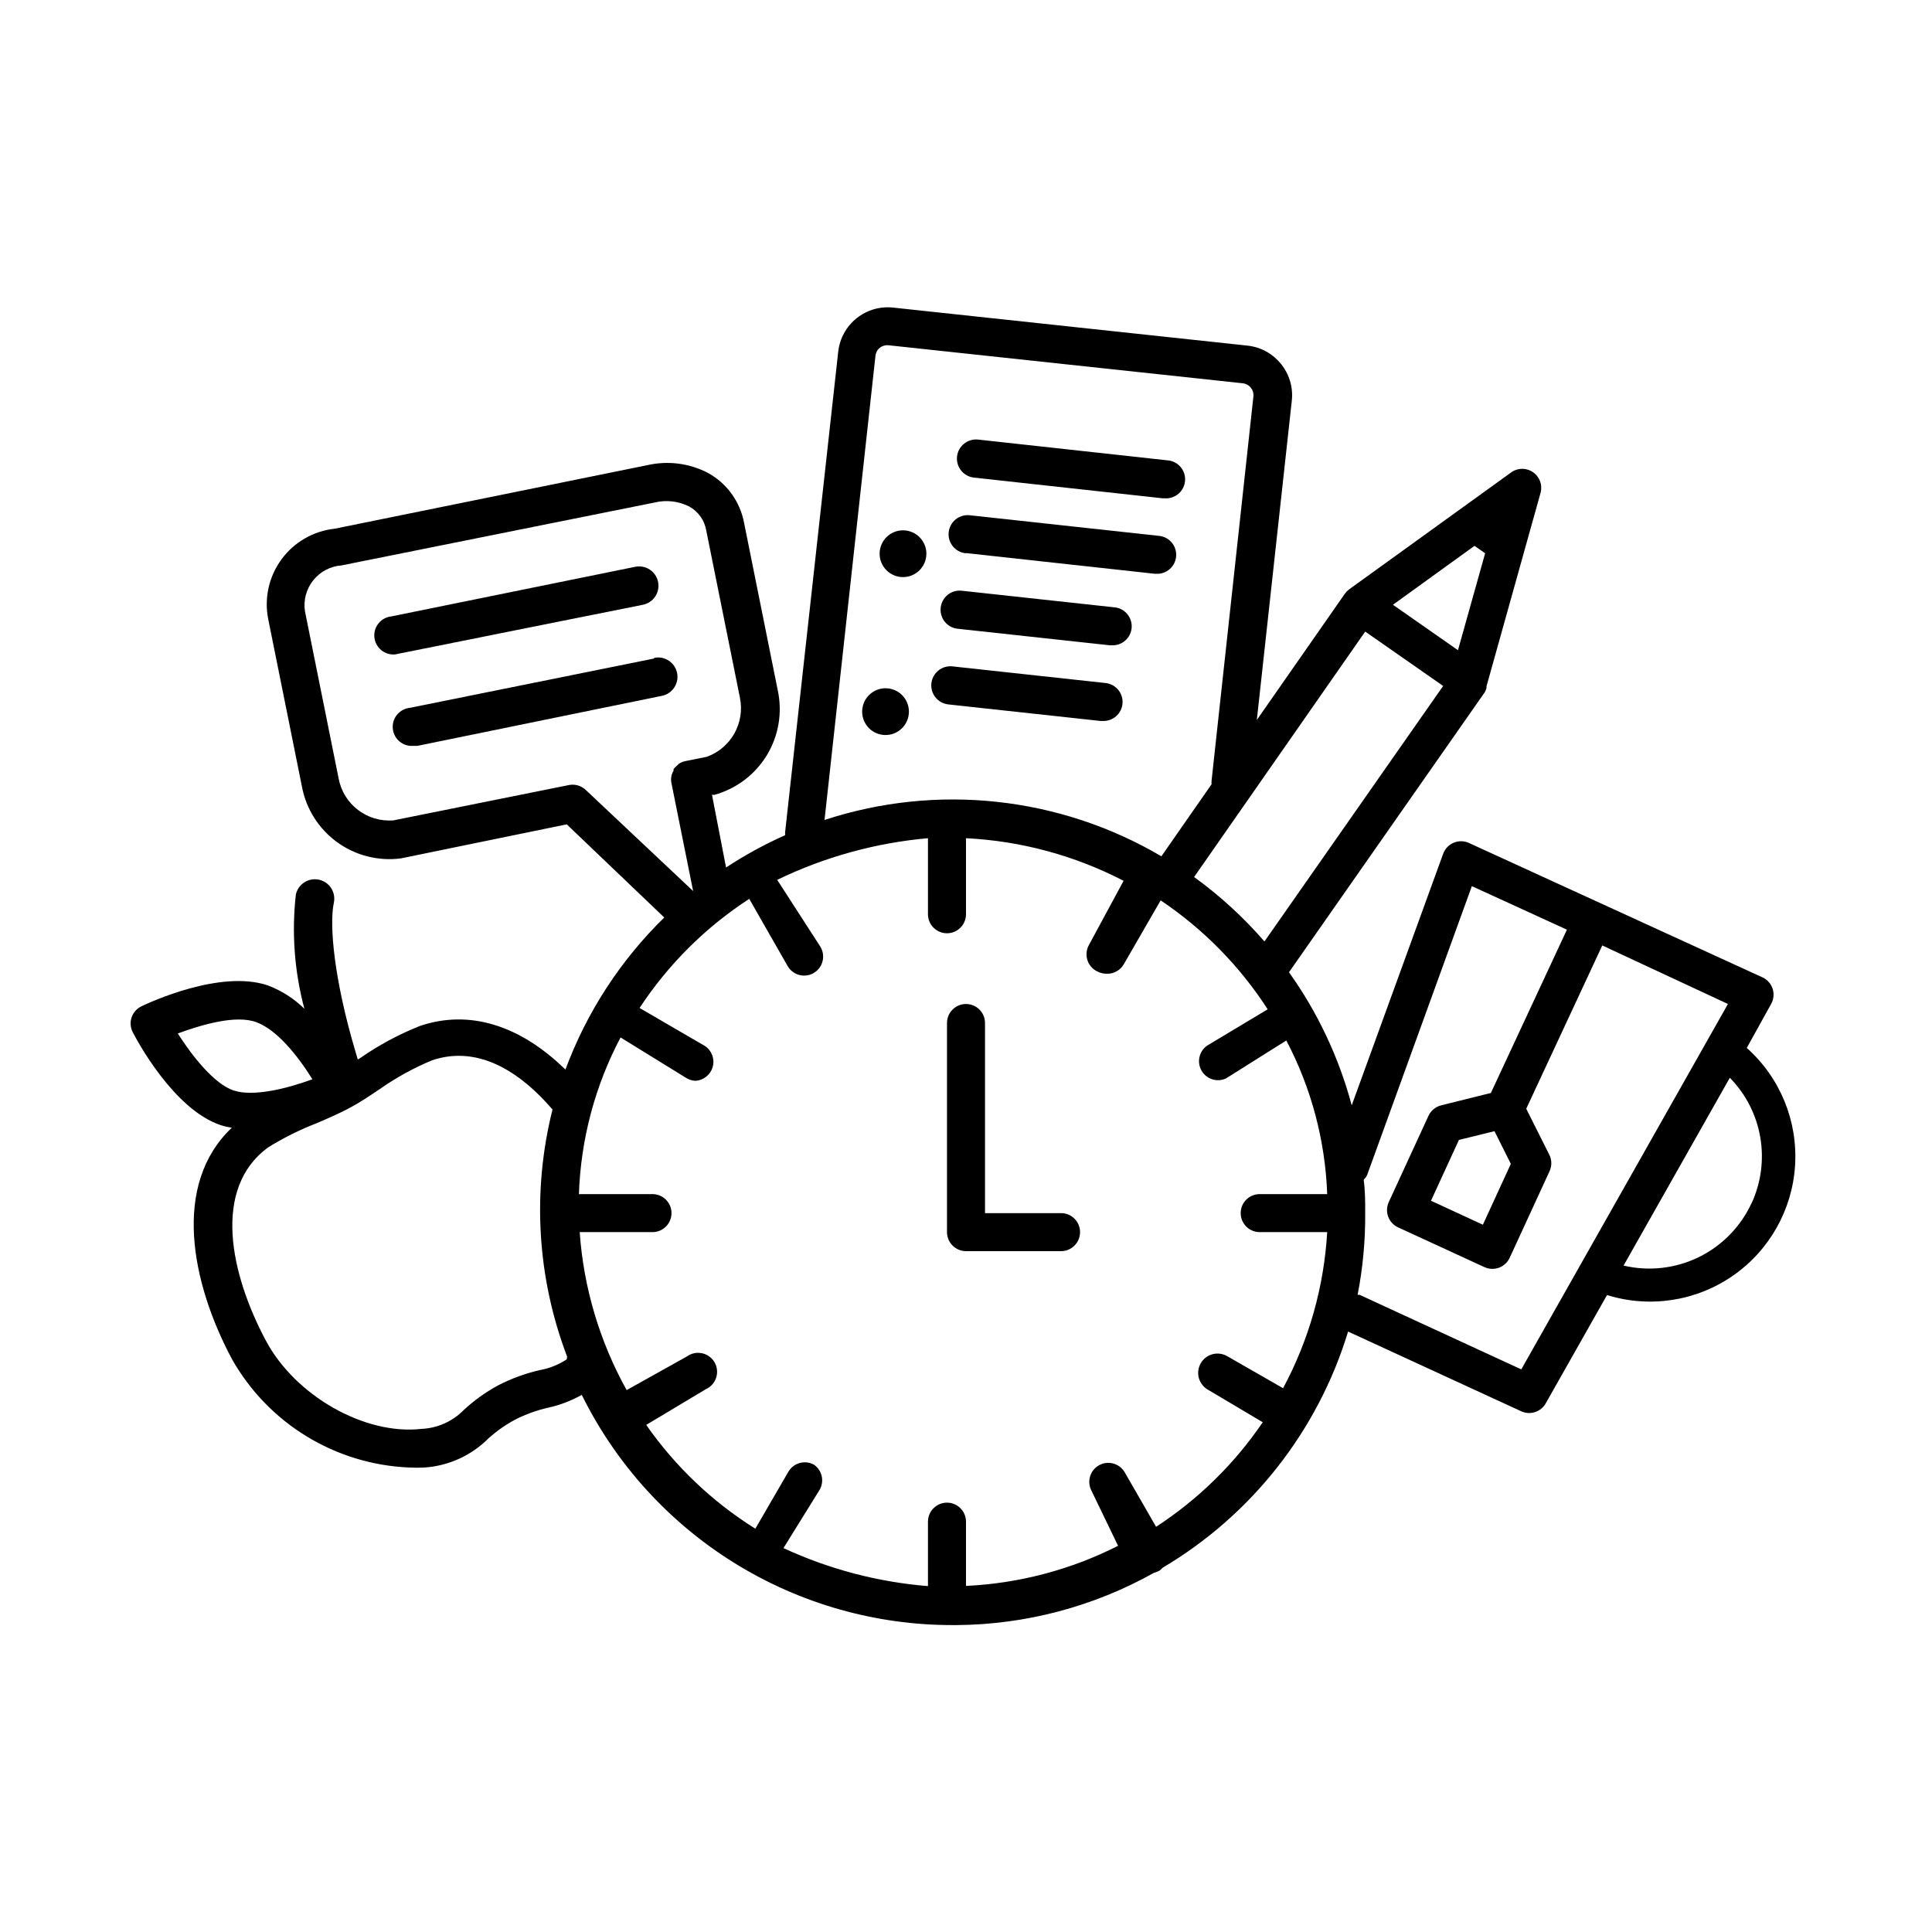 <?xml version="1.0" encoding="UTF-8"?>
<!-- Uploaded to: ICON Repo, www.svgrepo.com, Generator: ICON Repo Mixer Tools -->
<svg fill="#000000" width="800px" height="800px" version="1.1" viewBox="144 144 512 512" xmlns="http://www.w3.org/2000/svg">
 <g>
  <path d="m606.86 421.81 6.5-11.738c0.691-1.223 0.84-2.684 0.41-4.023-0.43-1.34-1.402-2.438-2.68-3.031l-77.789-35.617c-1.281-0.594-2.754-0.617-4.055-0.07-1.305 0.543-2.316 1.613-2.797 2.941l-24.23 66.656c-3.379-12.66-9.012-24.609-16.625-35.27l51.891-74.211c0.195-0.348 0.348-0.723 0.453-1.109v-0.453l14.359-51.387c0.496-1.992-0.266-4.086-1.926-5.293-1.664-1.207-3.891-1.285-5.633-0.199l-43.277 31.234v0.004c-0.406 0.312-0.762 0.684-1.059 1.105l-23.328 33.453 9.27-84.641h0.004c0.766-7.238-4.453-13.742-11.688-14.559l-93.91-10.078c-3.488-0.395-6.992 0.617-9.734 2.809-2.742 2.195-4.496 5.391-4.879 8.883l-14.055 127.16c-0.031 0.32-0.031 0.641 0 0.957-5.449 2.422-10.688 5.289-15.668 8.566l-3.727-19.246h0.605-0.004c5.816-1.59 10.801-5.352 13.934-10.504 3.129-5.156 4.164-11.312 2.894-17.207l-8.918-44.336c-1.039-5.613-4.531-10.473-9.52-13.25-4.91-2.566-10.566-3.316-15.973-2.113l-83.027 16.875c-5.633 0.609-10.75 3.562-14.094 8.137-3.348 4.574-4.613 10.344-3.488 15.895l8.918 44.285c1.105 5.93 4.445 11.211 9.328 14.754 4.883 3.543 10.938 5.078 16.918 4.293l43.934-9.02 25.844 24.688c-11.605 11.332-20.551 25.098-26.195 40.305-12.043-11.789-25.492-15.973-38.492-11.586v-0.004c-5.598 2.223-10.926 5.078-15.871 8.516l-0.656 0.402-0.555-1.863c-5.742-19.246-7.055-33.805-5.793-39.699 0.586-2.785-1.195-5.512-3.981-6.098-2.781-0.582-5.512 1.199-6.094 3.981-1.137 10.129-0.367 20.383 2.266 30.23-2.773-2.723-6.086-4.836-9.723-6.199-12.543-4.231-31.336 4.535-33.453 5.543-1.23 0.586-2.172 1.645-2.609 2.934-0.438 1.293-0.332 2.707 0.293 3.918 1.059 2.066 10.781 20.402 23.277 24.637h-0.004c0.973 0.309 1.969 0.543 2.973 0.703-15.922 15.113-10.73 41.059 0 61.211v0.004c9.609 17.086 27.371 27.984 46.957 28.816 1.41 0.078 2.82 0.078 4.231 0 6.332-0.457 12.285-3.176 16.777-7.656 2.172-1.965 4.574-3.656 7.156-5.039 2.793-1.422 5.754-2.488 8.816-3.172 3.09-0.684 6.059-1.82 8.816-3.379 9.062 18.348 23.086 33.785 40.477 44.57 17.391 10.785 37.453 16.48 57.918 16.441h0.906c18.336-0.125 36.344-4.891 52.344-13.852 0.496-0.113 0.973-0.301 1.41-0.555 0.336-0.234 0.641-0.504 0.91-0.809 23.613-13.988 41.137-36.312 49.121-62.57l45.848 21.109h-0.004c2.402 1.125 5.266 0.203 6.551-2.117l16.223-28.668c11.281 3.508 23.551 1.641 33.277-5.066 9.723-6.707 15.832-17.512 16.562-29.301 0.734-11.793-3.988-23.27-12.809-31.129zm-146.41-45.391 45.344-65.043 20.656 14.41-47.359 67.711c-5.539-6.391-11.793-12.121-18.641-17.078zm74.309-87.766 2.82 1.965-7.203 25.695-17.23-12.043zm-158.75-50.383v0.004c0.09-0.832 0.508-1.594 1.16-2.113 0.652-0.52 1.488-0.758 2.316-0.66l93.91 10.078c1.719 0.211 2.949 1.754 2.773 3.477l-11.086 101.82c-0.031 0.316-0.031 0.637 0 0.957l-13.301 19.094c-26.992-15.883-59.516-19.387-89.273-9.625zm-81.164 113.76-46.551 9.371c-6.992 0.582-13.289-4.231-14.559-11.133l-8.918-44.285c-0.445-2.914 0.348-5.879 2.184-8.184 1.836-2.305 4.551-3.738 7.488-3.957l83.027-16.676v-0.004c3.07-0.734 6.301-0.359 9.121 1.059 2.414 1.324 4.086 3.684 4.535 6.398l8.918 44.285h-0.004c1.379 6.691-2.383 13.375-8.816 15.668l-5.543 1.109h0.004c-0.668 0.125-1.301 0.383-1.867 0.758-0.195 0.168-0.383 0.355-0.551 0.551-0.301 0.238-0.57 0.508-0.809 0.809v0.453c-0.613 0.992-0.812 2.188-0.555 3.324l5.742 28.566-28.461-26.801c-1.168-1.113-2.797-1.602-4.387-1.312zm-103.73 65.848c6.195-2.266 15.367-5.039 20.859-2.973 5.492 2.066 10.934 8.867 14.812 15.113-6.801 2.519-15.719 4.684-20.859 2.973-5.137-1.711-10.93-9.016-14.812-15.113zm103.08 86.355c-2.176 1.449-4.629 2.426-7.207 2.871-3.812 0.883-7.5 2.234-10.98 4.031-3.281 1.781-6.324 3.965-9.07 6.496-2.969 3.047-6.984 4.852-11.234 5.039-15.113 1.715-33.453-8.816-41.211-23.328-9.473-17.734-14.309-40.305 0.504-51.238v0.004c4.059-2.523 8.344-4.668 12.797-6.398 3.324-1.41 6.398-2.769 9.02-4.18s5.039-3.023 8.012-5.039h-0.004c4.285-2.988 8.879-5.504 13.703-7.508 13.047-4.383 24.336 4.231 31.891 13.047h0.004c-5.453 21.715-4.102 44.578 3.879 65.496zm156.18 44.383-8.414-14.609c-1.449-2.277-4.434-3.012-6.773-1.66-2.336 1.352-3.191 4.305-1.941 6.699l7.055 14.609c-12.535 6.348-26.273 9.973-40.305 10.629v-17.027c0-2.781-2.258-5.039-5.039-5.039s-5.039 2.258-5.039 5.039v17.078c-13.258-1.07-26.223-4.481-38.289-10.074l9.371-15.113c1.57-2.297 0.984-5.434-1.309-7.004-2.387-1.301-5.371-0.477-6.754 1.863l-8.766 15.113c-11.391-7.129-21.227-16.484-28.918-27.508l15.82-9.473v0.004c1.297-0.59 2.289-1.699 2.723-3.059 0.434-1.355 0.273-2.836-0.441-4.066-0.719-1.234-1.922-2.106-3.316-2.398-1.398-0.293-2.852 0.016-4.004 0.855l-15.973 8.918h0.004c-7.16-12.879-11.41-27.168-12.445-41.867h19.297c2.781 0 5.035-2.254 5.035-5.039 0-2.781-2.254-5.035-5.035-5.035h-19.5c0.488-14.496 4.258-28.691 11.035-41.516l17.23 10.629c0.762 0.516 1.648 0.812 2.57 0.859 2.172-0.102 4.035-1.586 4.617-3.68 0.586-2.098-0.242-4.332-2.051-5.543l-17.332-10.078 0.004 0.004c7.586-11.547 17.484-21.391 29.066-28.918l10.078 17.633c0.637 1.215 1.742 2.121 3.059 2.504 1.32 0.383 2.738 0.211 3.926-0.477 1.191-0.688 2.047-1.832 2.371-3.164 0.328-1.332 0.098-2.742-0.641-3.902l-11.387-17.633c12.539-6.066 26.078-9.805 39.953-11.035v20.152c0 2.785 2.258 5.039 5.039 5.039s5.039-2.254 5.039-5.039v-20.152c14.566 0.727 28.812 4.578 41.766 11.289l-9.219 17.078h-0.004c-0.648 1.199-0.785 2.609-0.375 3.91 0.406 1.301 1.324 2.379 2.543 2.992 0.82 0.438 1.738 0.664 2.672 0.652 1.824 0.027 3.519-0.938 4.434-2.516l9.773-16.93c11.32 7.59 20.973 17.414 28.363 28.867l-16.121 9.672v0.004c-2.09 1.52-2.691 4.371-1.395 6.606 1.301 2.234 4.078 3.121 6.434 2.059l16.02-10.078c6.617 12.586 10.32 26.5 10.832 40.711h-17.887c-2.781 0-5.035 2.254-5.035 5.035 0 2.785 2.254 5.039 5.035 5.039h17.887c-0.84 14.473-4.828 28.59-11.688 41.363l-14.863-8.516c-2.461-1.391-5.586-0.523-6.977 1.941-1.395 2.461-0.523 5.586 1.938 6.977l14.512 8.617c-7.488 11.023-17.094 20.441-28.266 27.707zm96.781-41.715-42.824-19.75h-0.555 0.004c1.387-7.137 2.062-14.391 2.012-21.664 0-2.973 0-5.894-0.402-8.816 0.367-0.371 0.672-0.793 0.906-1.258l27.762-76.578 25.191 11.539-20.152 43.277-13.152 3.273c-1.484 0.359-2.727 1.379-3.375 2.769l-10.531 22.871h0.004c-0.566 1.219-0.621 2.606-0.16 3.863 0.465 1.258 1.41 2.281 2.629 2.84l22.871 10.531v-0.004c1.215 0.566 2.606 0.621 3.863 0.16 1.258-0.465 2.277-1.41 2.84-2.629l10.531-22.871h-0.004c0.668-1.387 0.668-3 0-4.383l-6.144-12.242 20.152-43.277 33.301 15.516zm-7.102-63.125 4.332 8.664-7.406 16.121-13.754-6.348 7.406-16.121zm68.113 19.094c-2.883 6.238-7.832 11.289-14.008 14.301-6.18 3.012-13.207 3.797-19.898 2.223l28.164-49.777c4.227 4.312 7.039 9.809 8.062 15.758 1.027 5.949 0.219 12.066-2.32 17.547z"/>
  <path d="m249.71 317.22 64.641-12.949c2.781-0.543 4.598-3.238 4.055-6.019s-3.238-4.598-6.019-4.055l-64.641 13.148c-1.336 0.133-2.562 0.793-3.414 1.832-0.852 1.039-1.254 2.375-1.117 3.711 0.277 2.781 2.758 4.812 5.539 4.535z"/>
  <path d="m317.27 318.53-64.641 13.051c-1.336 0.133-2.562 0.793-3.414 1.832-0.852 1.039-1.254 2.371-1.117 3.711 0.277 2.781 2.758 4.812 5.539 4.531h1.008l64.742-13.25c2.781-0.543 4.598-3.238 4.055-6.019-0.543-2.781-3.238-4.598-6.019-4.055z"/>
  <path d="m383.98 284.58c3.402 0.371 5.859 3.43 5.484 6.832-0.371 3.402-3.43 5.859-6.832 5.488-3.402-0.375-5.859-3.434-5.488-6.836 0.375-3.402 3.434-5.859 6.836-5.484"/>
  <path d="m379.35 326.43c3.402 0.375 5.859 3.434 5.484 6.836-0.371 3.402-3.43 5.859-6.832 5.484-3.402-0.371-5.859-3.43-5.488-6.832 0.375-3.402 3.434-5.859 6.836-5.488"/>
  <path d="m402.11 270.57 50.078 5.492h0.555c2.785 0.152 5.164-1.98 5.316-4.762s-1.977-5.164-4.762-5.316l-50.078-5.492c-2.781-0.305-5.285 1.703-5.594 4.484-0.305 2.785 1.703 5.289 4.484 5.594z"/>
  <path d="m400 290.57 50.078 5.492h0.301c2.781 0.152 5.164-1.977 5.316-4.762 0.152-2.781-1.98-5.16-4.762-5.312l-49.926-5.441c-2.785-0.309-5.289 1.699-5.594 4.481-0.305 2.785 1.703 5.289 4.484 5.594z"/>
  <path d="m397.73 310.62 40.305 4.383h0.555c2.781 0.156 5.164-1.977 5.316-4.758 0.152-2.785-1.98-5.164-4.762-5.316l-40.305-4.383c-1.328-0.141-2.66 0.25-3.699 1.094-1.039 0.84-1.703 2.059-1.844 3.391-0.156 1.328 0.227 2.668 1.059 3.715 0.832 1.051 2.047 1.727 3.375 1.875z"/>
  <path d="m436.17 335.06c2.781 0.152 5.164-1.98 5.316-4.762 0.152-2.781-1.98-5.164-4.762-5.316l-40.305-4.383c-2.781-0.305-5.285 1.703-5.594 4.484-0.305 2.781 1.703 5.285 4.484 5.594l40.305 4.383z"/>
  <path d="m425.19 465.49h-20.152v-50.379c0-2.781-2.254-5.039-5.035-5.039-2.785 0-5.039 2.258-5.039 5.039v55.418c0 1.336 0.531 2.617 1.477 3.562s2.227 1.477 3.562 1.477h25.191-0.004c2.785 0 5.039-2.258 5.039-5.039s-2.254-5.039-5.039-5.039z"/>
 </g>
</svg>